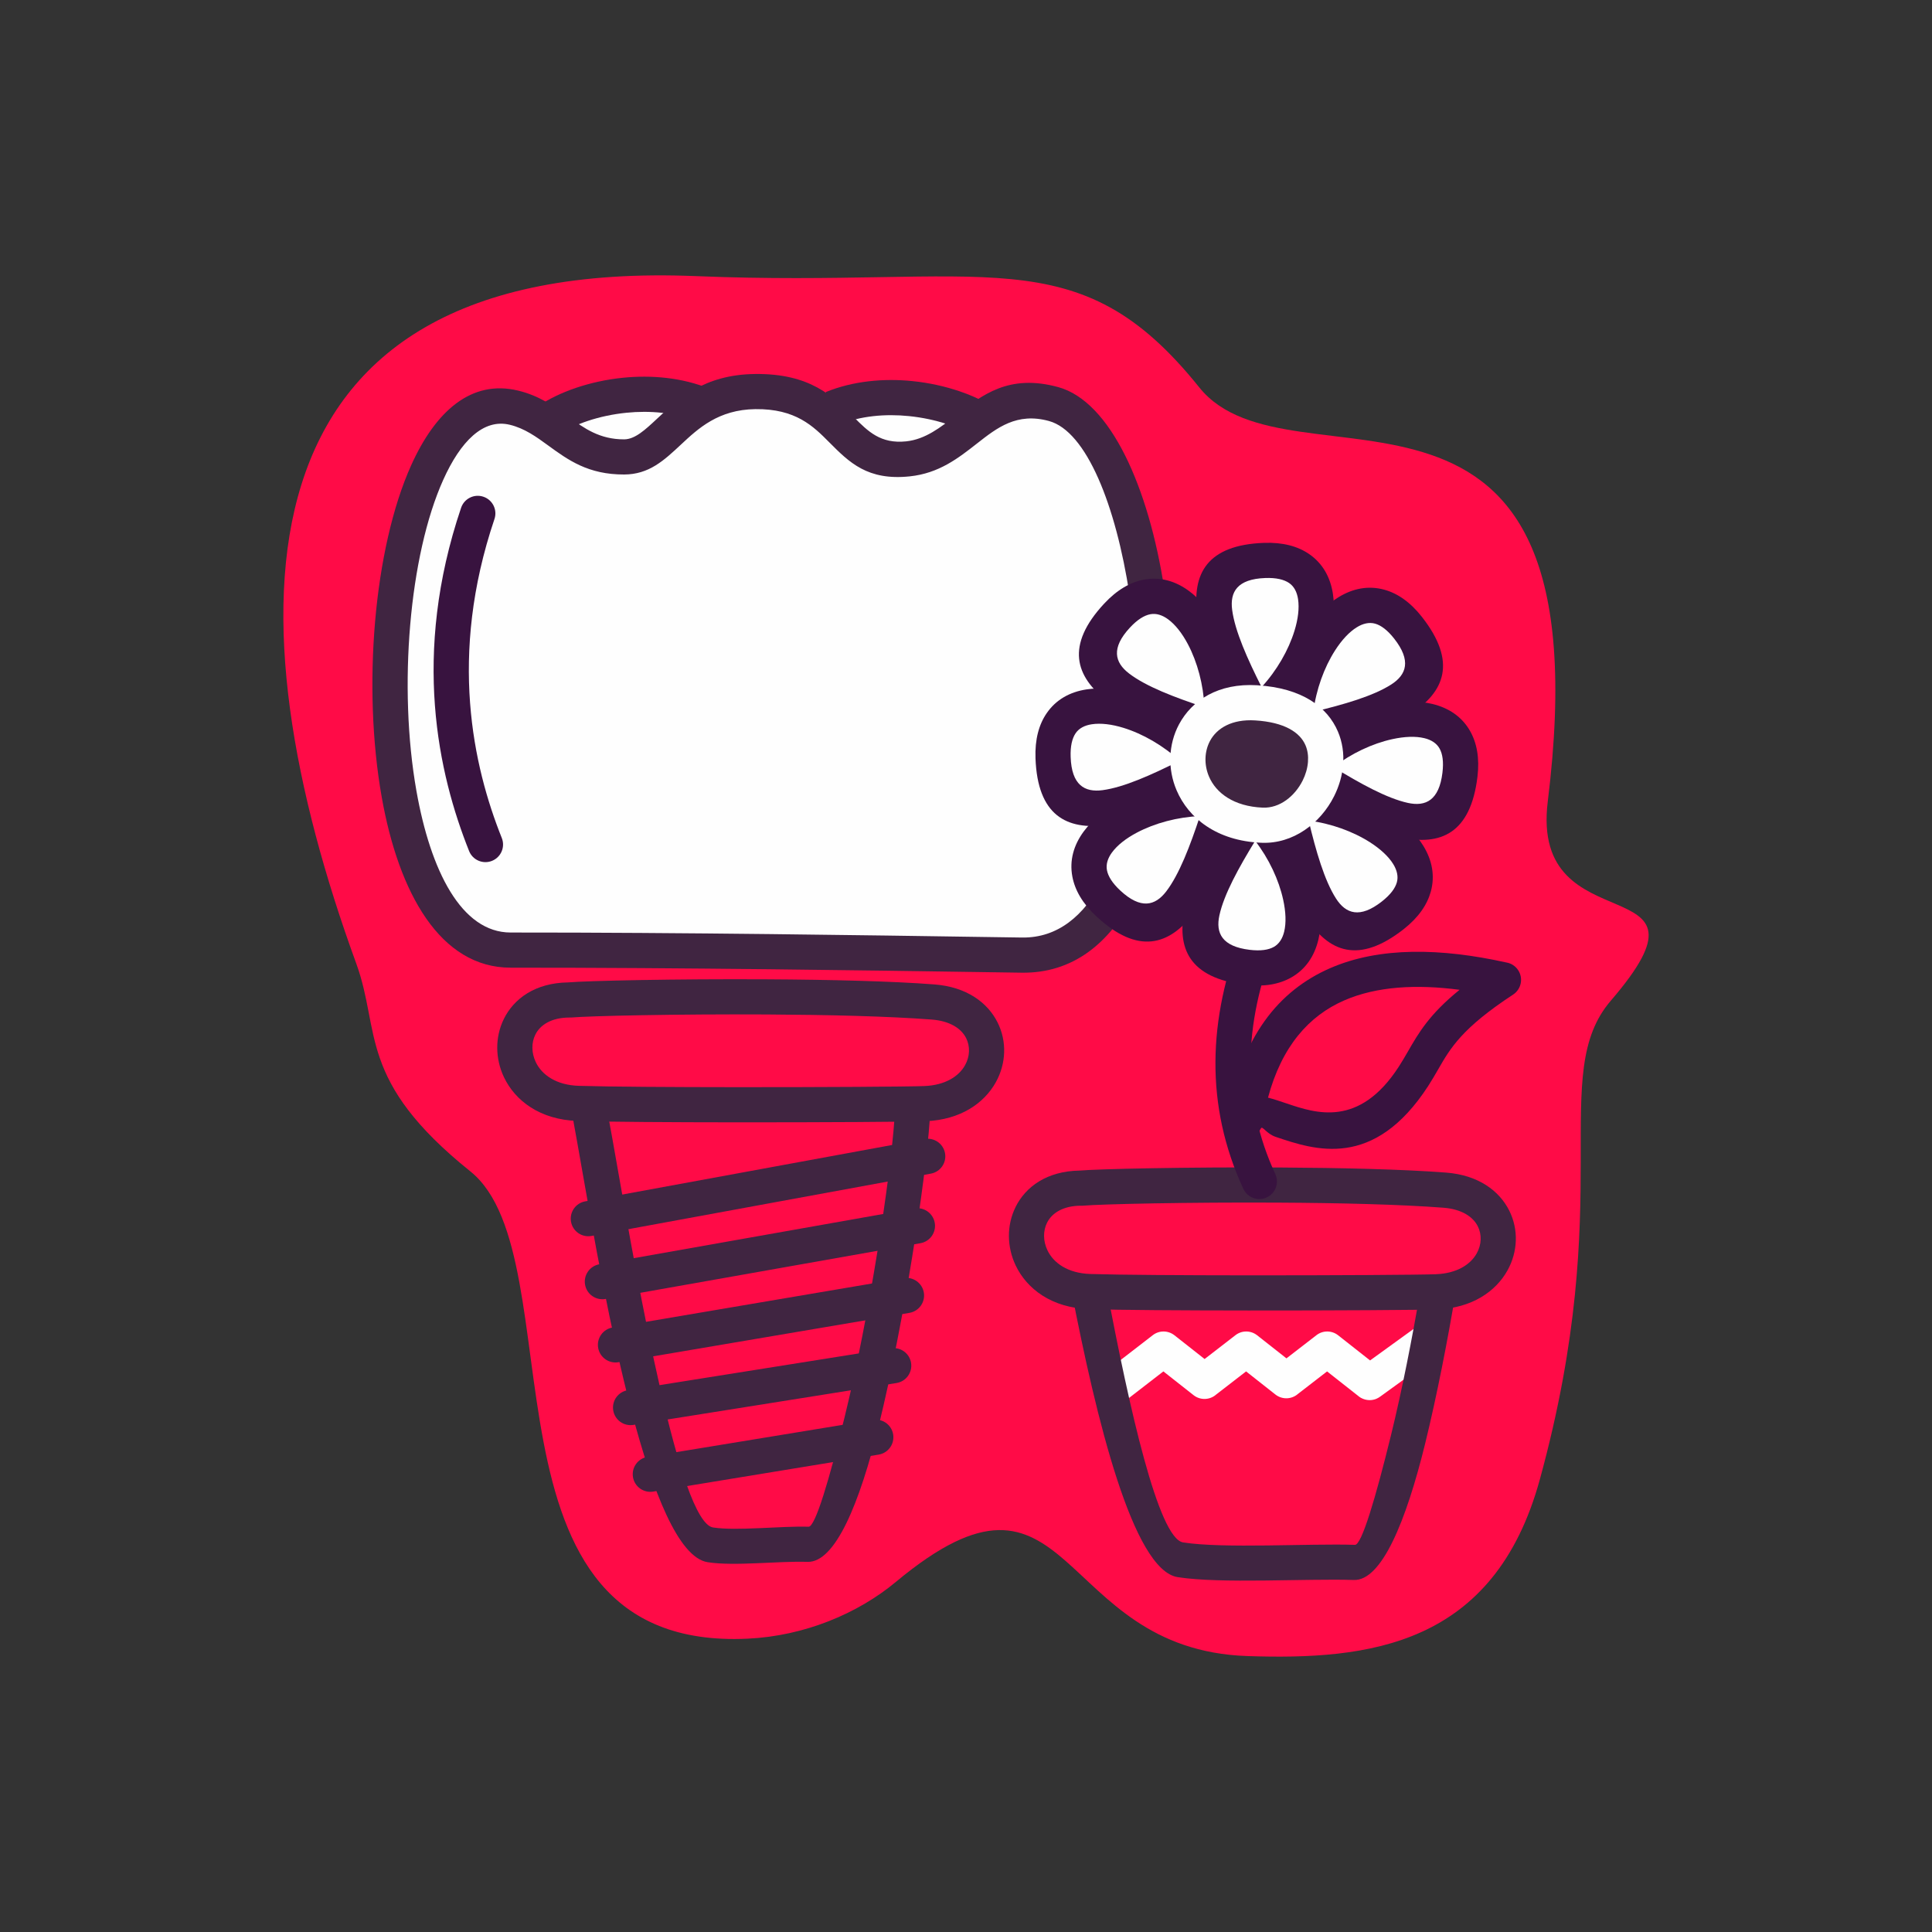 <?xml version="1.0" encoding="UTF-8"?>
<!DOCTYPE svg PUBLIC "-//W3C//DTD SVG 1.1//EN" "http://www.w3.org/Graphics/SVG/1.1/DTD/svg11.dtd">
<!-- Creator: CorelDRAW -->
<svg xmlns="http://www.w3.org/2000/svg" xml:space="preserve" width="150px" height="150px" version="1.1" style="shape-rendering:geometricPrecision; text-rendering:geometricPrecision; image-rendering:optimizeQuality; fill-rule:evenodd; clip-rule:evenodd"
viewBox="0 0 150 150"
 xmlns:xlink="http://www.w3.org/1999/xlink"
 xmlns:xodm="http://www.corel.com/coreldraw/odm/2003">
 <rect x="0" y="0" width="150" height="150" fill="#333333" stroke="none"/>
 <defs>
  <style type="text/css">
   <![CDATA[
    .fil1 {fill:#FEFEFE}
    .fil5 {fill:#402541}
    .fil0 {fill:#FF0B47}
    .fil3 {fill:#FEFEFE;fill-rule:nonzero}
    .fil2 {fill:#402541;fill-rule:nonzero}
    .fil4 {fill:#38133F;fill-rule:nonzero}
   ]]>
  </style>
 </defs>
 <g id="Layer_x0020_1">
  <g id="_3111001649008">
   <path class="fil0" d="M27.659 74.806c1.919,5.263 0.049,9.066 8.864,16.144 8.34,6.696 -0.36,37.314 21.529,36.276 4.404,-0.208 8.546,-1.944 11.51,-4.412 13.791,-11.488 12.256,5.255 27.284,5.762 9.385,0.316 19.155,-0.752 22.708,-13.718 6.048,-22.066 0.576,-31.43 5.52,-37.178 9.186,-10.68 -6.319,-4.049 -4.906,-15.452 4.686,-37.812 -19.948,-23.281 -27.06,-32.154 -9.473,-11.818 -16.443,-7.705 -39.072,-8.636 -36.807,-1.513 -36.065,26.795 -26.377,53.368z"/>
   <path class="fil1" d="M42.231 32.179c1.692,-1.372 7.386,-2.36 9.786,-2.117 8.379,0.848 4.644,12.002 -5.65,8.803 -2.181,-0.678 -5.257,-5.776 -4.136,-6.686z"/>
   <path class="fil1" d="M62.054 33.077c1.692,-1.372 7.386,-2.36 9.786,-2.117 8.379,0.848 4.644,12.002 -5.65,8.803 -2.181,-0.678 -5.257,-5.776 -4.136,-6.686z"/>
   <path class="fil1" d="M39.901 31.652c3.336,0.806 4.473,3.838 8.56,3.823 3.248,-0.011 4.238,-5.002 10.171,-5.074 7.119,-0.086 6.366,5.798 11.859,5.225 4.464,-0.466 5.867,-5.739 11.305,-4.256 9.381,2.557 12.43,42.993 -2.456,42.785 -6.323,-0.089 -24.164,-0.397 -39.69,-0.389 -13.548,0.007 -11.463,-44.946 0.251,-42.114z"/>
   <path class="fil2" d="M40.222 30.325c1.674,0.404 2.805,1.229 3.933,2.05 1.199,0.873 2.394,1.743 4.306,1.736 0.841,-0.003 1.636,-0.745 2.55,-1.599 1.685,-1.574 3.67,-3.428 7.605,-3.475 4.29,-0.052 6.075,1.74 7.701,3.375 1.074,1.078 2.053,2.062 4.035,1.855 1.487,-0.155 2.668,-1.081 3.837,-1.997 2.092,-1.639 4.155,-3.255 7.965,-2.217 4.073,1.111 7.036,7.793 8.247,15.704 0.627,4.092 0.813,8.543 0.462,12.697 -0.355,4.214 -1.27,8.154 -2.844,11.168 -1.903,3.643 -4.744,5.952 -8.695,5.897l-3.351 -0.05c-7.992,-0.119 -23.017,-0.345 -36.323,-0.339 -5.467,0.003 -8.693,-5.781 -10.015,-13.254 -0.752,-4.247 -0.904,-9.064 -0.514,-13.606 0.395,-4.578 1.346,-8.909 2.799,-12.139 1.9,-4.225 4.686,-6.68 8.302,-5.806zm2.328 4.254c-0.905,-0.659 -1.814,-1.321 -2.97,-1.6 -2.061,-0.498 -3.823,1.287 -5.167,4.275 -1.322,2.938 -2.194,6.953 -2.563,11.24 -0.372,4.325 -0.229,8.897 0.481,12.911 1.098,6.2 3.489,10.998 7.319,10.996 13.337,-0.007 28.363,0.22 36.355,0.34l3.351 0.049c2.766,0.039 4.817,-1.696 6.245,-4.43 1.39,-2.661 2.206,-6.243 2.534,-10.13 0.332,-3.945 0.155,-8.174 -0.441,-12.067 -1.06,-6.921 -3.333,-12.68 -6.257,-13.477 -2.488,-0.679 -4.018,0.52 -5.568,1.735 -1.477,1.158 -2.969,2.327 -5.239,2.564 -3.274,0.341 -4.693,-1.084 -6.249,-2.647 -1.239,-1.245 -2.598,-2.611 -5.733,-2.573 -2.871,0.035 -4.441,1.502 -5.774,2.748 -1.33,1.242 -2.485,2.32 -4.413,2.327 -2.793,0.009 -4.35,-1.123 -5.911,-2.261z"/>
   <path class="fil2" d="M44.219 79.001c-1.407,0.002 -2.283,0.571 -2.656,1.329 -0.156,0.313 -0.231,0.666 -0.228,1.027 0.002,0.365 0.091,0.744 0.262,1.105 0.467,0.983 1.58,1.787 3.342,1.842 2.323,0.071 7.252,0.101 12.27,0.104 6.553,0.004 13.273,-0.036 14.554,-0.087 1.623,-0.064 2.681,-0.751 3.164,-1.619 0.19,-0.341 0.293,-0.708 0.305,-1.069 0.012,-0.358 -0.06,-0.711 -0.219,-1.029 -0.372,-0.744 -1.25,-1.337 -2.674,-1.446 -3.38,-0.259 -8.132,-0.369 -12.768,-0.395 -7.008,-0.039 -13.81,0.113 -15.235,0.238l-0.117 0zm-5.106 0.12c0.787,-1.6 2.451,-2.809 4.988,-2.847 1.431,-0.127 8.335,-0.28 15.48,-0.24 4.754,0.026 9.592,0.137 12.961,0.396 2.506,0.192 4.137,1.407 4.911,2.955 0.367,0.734 0.535,1.534 0.508,2.333 -0.027,0.795 -0.245,1.588 -0.648,2.311 -0.907,1.629 -2.746,2.914 -5.443,3.021 -1.282,0.051 -8.051,0.091 -14.661,0.087 -5.061,-0.003 -10.023,-0.033 -12.345,-0.105 -2.945,-0.091 -4.872,-1.578 -5.739,-3.403 -0.339,-0.715 -0.513,-1.49 -0.519,-2.262 -0.005,-0.773 0.163,-1.542 0.507,-2.241l0 -0.005z"/>
   <path class="fil2" d="M69.446 86.874c0.054,-0.754 0.708,-1.321 1.461,-1.268 0.753,0.053 1.321,0.707 1.268,1.46 -0.331,4.683 -1.971,15.545 -3.942,23.585 -1.49,6.075 -3.388,10.681 -5.539,10.612 -2.315,-0.075 -5.668,0.353 -7.751,0.026 -4.531,-0.71 -7.989,-20.417 -9.756,-30.493 -0.279,-1.586 -0.518,-2.948 -0.659,-3.695 -0.138,-0.741 0.35,-1.455 1.092,-1.594 0.742,-0.139 1.456,0.35 1.594,1.092 0.219,1.162 0.426,2.341 0.669,3.727 1.654,9.426 4.888,27.86 7.477,28.266 1.828,0.287 5.307,-0.126 7.419,-0.058 0.52,0.017 1.611,-3.674 2.8,-8.525 1.934,-7.887 3.543,-18.542 3.867,-23.135z"/>
   <path class="fil2" d="M41.785 31.533c1.591,-1.093 4.006,-1.945 6.581,-2.205 2.226,-0.224 4.606,-0.013 6.725,0.856l-1.038 2.525c-1.671,-0.685 -3.595,-0.846 -5.419,-0.663 -2.118,0.213 -4.059,0.883 -5.297,1.734l-1.552 -2.247z"/>
   <path class="fil3" d="M87.117 108.956c-0.596,0.461 -1.454,0.351 -1.915,-0.246 -0.461,-0.596 -0.351,-1.454 0.246,-1.915l4.054 -3.133c0.505,-0.391 1.198,-0.371 1.679,0.007l2.345 1.845 2.396 -1.852c0.505,-0.391 1.198,-0.371 1.679,0.007l2.279 1.794 2.33 -1.801c0.505,-0.391 1.199,-0.371 1.679,0.007l2.484 1.955 3.848 -2.785c0.345,-0.25 0.769,-0.316 1.152,-0.214l0 2.756 -4.203 3.043c-0.093,0.071 -0.194,0.129 -0.299,0.173l-0.02 0.009 -0.012 0.004 -0.019 0.008 -0.012 0.004 -0.019 0.007 -0.013 0.004 -0.018 0.006 -0.014 0.005 -0.017 0.005 -0.015 0.004 -0.017 0.005 -0.016 0.004 -0.016 0.004 -0.016 0.004 -0.016 0.003 -0.003 0.001 -0.029 0.006 -0.017 0.003 -0.015 0.003 -0.018 0.003 -0.015 0.002 -0.018 0.002 -0.014 0.002 -0.018 0.002 -0.015 0.002 -0.018 0.001 -0.015 0.001 -0.018 0.002 -0.014 0 -0.019 0.001 -0.014 0.001 -0.019 0 -0.031 0 -0.002 0 -0.014 0 -0.019 -0.001c-0.205,-0.008 -0.41,-0.062 -0.598,-0.164l-0.021 -0.011 -0.008 -0.005 -0.022 -0.012 -0.006 -0.004 -0.023 -0.015 -0.024 -0.015 -0.006 -0.004 -0.003 -0.002 -0.025 -0.017 -0.003 -0.003 -0.025 -0.018 -0.002 -0.001 -0.027 -0.02 0 -0.001 -0.026 -0.021 -2.432 -1.915 -2.263 1.749c-0.486,0.426 -1.221,0.459 -1.747,0.046l-2.278 -1.795 -2.33 1.801c-0.485,0.425 -1.22,0.459 -1.746,0.045l-2.345 -1.846 -3.209 2.48z"/>
   <path class="fil2" d="M75.861 34.039c-1.238,-0.851 -3.179,-1.521 -5.297,-1.734 -1.824,-0.184 -3.748,-0.022 -5.419,0.663l-1.038 -2.525c2.119,-0.869 4.499,-1.08 6.724,-0.856 2.576,0.259 4.991,1.111 6.582,2.204l-1.552 2.248z"/>
   <path class="fil2" d="M83.944 93.61c-1.406,0.002 -2.282,0.572 -2.655,1.329 -0.156,0.313 -0.231,0.666 -0.228,1.027 0.002,0.365 0.09,0.744 0.262,1.105 0.467,0.983 1.579,1.787 3.342,1.842 2.323,0.071 7.252,0.101 12.27,0.104 6.553,0.004 13.273,-0.036 14.554,-0.087 1.623,-0.064 2.681,-0.751 3.164,-1.618 0.19,-0.341 0.293,-0.709 0.305,-1.07 0.012,-0.358 -0.06,-0.711 -0.219,-1.028 -0.373,-0.745 -1.25,-1.338 -2.674,-1.447 -3.381,-0.259 -8.132,-0.37 -12.768,-0.395 -7.008,-0.039 -13.81,0.113 -15.235,0.238l-0.118 0zm-5.105 0.12c0.787,-1.6 2.451,-2.809 4.988,-2.847 1.431,-0.127 8.335,-0.279 15.48,-0.24 4.754,0.027 9.592,0.137 12.961,0.396 2.506,0.192 4.137,1.407 4.911,2.955 0.367,0.734 0.535,1.535 0.508,2.333 -0.027,0.795 -0.245,1.588 -0.648,2.311 -0.907,1.629 -2.746,2.914 -5.443,3.021 -1.282,0.051 -8.051,0.091 -14.661,0.087 -5.061,-0.003 -10.023,-0.033 -12.345,-0.105 -2.945,-0.091 -4.872,-1.578 -5.739,-3.403 -0.339,-0.715 -0.513,-1.49 -0.519,-2.261 -0.005,-0.774 0.163,-1.542 0.507,-2.241l0 -0.006z"/>
   <path class="fil2" d="M113.053 100.142c-0.669,3.989 -1.5,8.246 -2.399,11.916 -1.49,6.075 -3.388,10.681 -5.54,10.611 -3.708,-0.119 -10.32,0.306 -13.676,-0.22 -3.483,-0.547 -6.331,-12.315 -8.265,-22.307l2.768 0c1.722,9.101 3.995,19.309 5.914,19.61 3.161,0.495 9.785,0.074 13.345,0.189 0.52,0.017 1.611,-3.675 2.8,-8.525 0.852,-3.473 1.64,-7.482 2.284,-11.274l2.769 0z"/>
   <path class="fil4" d="M96.474 72.278c0.278,-0.7 1.071,-1.043 1.771,-0.765 0.7,0.278 1.043,1.071 0.765,1.771 -1.237,3.119 -1.897,6.176 -1.914,9.16 -0.017,2.958 0.601,5.864 1.92,8.712 0.316,0.685 0.016,1.497 -0.669,1.813 -0.685,0.316 -1.498,0.017 -1.814,-0.669 -1.487,-3.213 -2.185,-6.505 -2.166,-9.867 0.019,-3.335 0.746,-6.722 2.107,-10.155z"/>
   <path class="fil1" d="M97.553 55.566c-2.901,-5.592 -5.954,-11.813 0.632,-12.053 6.566,-0.24 4.12,8.347 -0.632,12.053z"/>
   <path class="fil4" d="M96.339 56.192c-1.504,-2.897 -3.048,-5.967 -3.381,-8.483 -0.419,-3.164 0.758,-5.4 5.178,-5.561 1.472,-0.053 2.624,0.267 3.492,0.86 1.07,0.73 1.662,1.815 1.859,3.096 0.171,1.113 0.024,2.382 -0.372,3.67 -0.767,2.494 -2.522,5.152 -4.722,6.868 -0.594,0.464 -1.452,0.358 -1.915,-0.236 -0.054,-0.068 -0.1,-0.14 -0.139,-0.214zm-0.674 -8.836c0.218,1.649 1.187,3.807 2.285,5.989 1.176,-1.278 2.09,-2.862 2.554,-4.373 0.277,-0.9 0.385,-1.754 0.276,-2.462 -0.083,-0.541 -0.305,-0.98 -0.693,-1.245 -0.401,-0.273 -1.007,-0.419 -1.854,-0.388 -2.165,0.079 -2.754,1.074 -2.568,2.479z"/>
   <path class="fil1" d="M97.24 63.038c-3.359,5.33 -6.922,11.274 -0.379,12.064 6.523,0.788 4.804,-7.972 0.379,-12.064z"/>
   <path class="fil4" d="M97.45 65.284c-1.274,2.078 -2.418,4.145 -2.775,5.778 -0.303,1.382 0.2,2.423 2.346,2.682 0.848,0.102 1.463,0.009 1.881,-0.227 0.413,-0.234 0.673,-0.653 0.801,-1.185 0.165,-0.685 0.127,-1.545 -0.077,-2.477 -0.337,-1.546 -1.114,-3.2 -2.176,-4.571zm-5.45 5.2c0.54,-2.471 2.34,-5.406 4.084,-8.173l0.002 0.001c0.044,-0.07 0.095,-0.137 0.153,-0.199 0.511,-0.553 1.374,-0.586 1.926,-0.075 2.053,1.898 3.58,4.692 4.136,7.239 0.285,1.306 0.322,2.581 0.055,3.687 -0.303,1.261 -0.982,2.293 -2.106,2.928 -0.918,0.52 -2.093,0.745 -3.55,0.57 -4.396,-0.531 -5.383,-2.859 -4.7,-5.978z"/>
   <path class="fil1" d="M93.814 59.46c-5.592,2.901 -11.814,5.954 -12.054,-0.632 -0.239,-6.566 8.347,-4.12 12.054,0.632z"/>
   <path class="fil4" d="M94.439 60.673c-2.897,1.504 -5.966,3.048 -8.483,3.382 -3.163,0.419 -5.4,-0.758 -5.56,-5.179 -0.054,-1.472 0.267,-2.624 0.86,-3.491 0.73,-1.071 1.815,-1.663 3.096,-1.859 1.113,-0.171 2.381,-0.025 3.67,0.372 2.494,0.767 5.151,2.522 6.867,4.722 0.464,0.593 0.359,1.451 -0.235,1.915 -0.069,0.053 -0.141,0.099 -0.215,0.138zm-8.835 0.675c1.649,-0.219 3.807,-1.187 5.988,-2.285 -1.278,-1.176 -2.862,-2.09 -4.372,-2.555 -0.9,-0.277 -1.754,-0.384 -2.462,-0.275 -0.541,0.083 -0.98,0.304 -1.245,0.692 -0.274,0.401 -0.419,1.008 -0.388,1.855 0.078,2.164 1.074,2.754 2.479,2.568z"/>
   <path class="fil1" d="M101.286 59.773c5.329,3.358 11.274,6.921 12.064,0.379 0.788,-6.523 -7.973,-4.805 -12.064,-0.379z"/>
   <path class="fil4" d="M103.532 59.563c2.078,1.273 4.144,2.417 5.777,2.775 1.383,0.302 2.423,-0.201 2.682,-2.347 0.102,-0.847 0.01,-1.463 -0.227,-1.881 -0.233,-0.413 -0.653,-0.673 -1.184,-0.8 -0.685,-0.165 -1.546,-0.127 -2.478,0.077 -1.545,0.336 -3.2,1.113 -4.57,2.176zm5.199 5.449c-2.47,-0.54 -5.405,-2.34 -8.173,-4.084l0.001 -0.002c-0.069,-0.044 -0.136,-0.095 -0.199,-0.153 -0.552,-0.511 -0.586,-1.374 -0.075,-1.926 1.898,-2.053 4.693,-3.58 7.239,-4.135 1.307,-0.285 2.581,-0.322 3.688,-0.056 1.26,0.304 2.292,0.983 2.928,2.106 0.52,0.918 0.745,2.093 0.569,3.55 -0.531,4.396 -2.859,5.383 -5.978,4.7z"/>
   <path class="fil1" d="M94.805 56.765c-6.006,-1.903 -12.564,-4.144 -8.077,-8.97 4.474,-4.812 8.816,2.988 8.077,8.97z"/>
   <path class="fil4" d="M94.361 58.06c-3.104,-0.984 -6.351,-2.06 -8.359,-3.598 -2.537,-1.943 -3.287,-4.358 -0.274,-7.598 1.001,-1.078 2.045,-1.666 3.08,-1.861 1.27,-0.24 2.453,0.108 3.496,0.874 0.915,0.67 1.711,1.672 2.341,2.862 1.221,2.307 1.86,5.426 1.518,8.192 -0.091,0.75 -0.774,1.284 -1.524,1.192 -0.097,-0.012 -0.19,-0.033 -0.278,-0.063zm-6.7 -5.77c1.321,1.012 3.531,1.852 5.849,2.619 -0.072,-1.736 -0.545,-3.502 -1.283,-4.896 -0.442,-0.835 -0.967,-1.513 -1.538,-1.932 -0.443,-0.325 -0.914,-0.48 -1.378,-0.392 -0.474,0.089 -1.005,0.415 -1.583,1.037 -1.474,1.586 -1.189,2.705 -0.067,3.564z"/>
   <path class="fil1" d="M99.867 62.269c1.393,6.144 3.078,12.867 8.262,8.799 5.17,-4.055 -2.24,-9.035 -8.262,-8.799z"/>
   <path class="fil4" d="M101.603 63.711c0.569,2.371 1.222,4.642 2.124,6.049 0.762,1.19 1.854,1.569 3.557,0.233 0.67,-0.526 1.04,-1.027 1.168,-1.491 0.126,-0.454 0.011,-0.935 -0.276,-1.405 -0.369,-0.603 -1.002,-1.183 -1.799,-1.695 -1.33,-0.853 -3.051,-1.474 -4.774,-1.691zm-0.177 7.525c-1.364,-2.128 -2.167,-5.471 -2.89,-8.659 -0.019,-0.081 -0.03,-0.167 -0.034,-0.254 -0.029,-0.753 0.558,-1.388 1.311,-1.418 2.789,-0.109 5.845,0.788 8.041,2.197 1.131,0.726 2.061,1.603 2.654,2.571 0.675,1.103 0.922,2.311 0.577,3.557 -0.282,1.017 -0.954,2.007 -2.11,2.914 -3.482,2.731 -5.826,1.782 -7.549,-0.908z"/>
   <path class="fil1" d="M100.524 57.004c6.144,-1.393 12.867,-3.077 8.799,-8.262 -4.056,-5.17 -9.035,2.24 -8.799,8.262z"/>
   <path class="fil4" d="M101.966 55.268c2.37,-0.569 4.641,-1.222 6.049,-2.124 1.19,-0.763 1.568,-1.854 0.232,-3.557 -0.526,-0.67 -1.027,-1.04 -1.49,-1.168 -0.454,-0.126 -0.936,-0.011 -1.406,0.277 -0.603,0.369 -1.183,1.001 -1.694,1.798 -0.854,1.33 -1.474,3.051 -1.691,4.774zm7.525 0.177c-2.128,1.364 -5.471,2.167 -8.659,2.89 -0.082,0.019 -0.167,0.03 -0.254,0.034 -0.754,0.029 -1.389,-0.558 -1.418,-1.311 -0.11,-2.789 0.787,-5.845 2.197,-8.041 0.725,-1.13 1.602,-2.061 2.571,-2.654 1.102,-0.674 2.31,-0.922 3.557,-0.576 1.016,0.281 2.006,0.954 2.913,2.11 2.732,3.481 1.782,5.825 -0.907,7.548z"/>
   <path class="fil1" d="M95.019 62.066c-1.902,6.006 -4.143,12.564 -8.97,8.077 -4.812,-4.474 2.989,-8.816 8.97,-8.077z"/>
   <path class="fil4" d="M96.315 62.51c-0.984,3.104 -2.061,6.352 -3.598,8.359 -1.943,2.536 -4.359,3.287 -7.599,0.274 -1.077,-1.001 -1.665,-2.044 -1.86,-3.08 -0.24,-1.27 0.108,-2.453 0.873,-3.496 0.671,-0.914 1.672,-1.71 2.862,-2.34 2.308,-1.222 5.427,-1.861 8.192,-1.52 0.751,0.092 1.285,0.775 1.193,1.525 -0.012,0.097 -0.033,0.19 -0.063,0.278zm-5.77 6.7c1.012,-1.321 1.852,-3.531 2.619,-5.849 -1.737,0.072 -3.502,0.545 -4.897,1.284 -0.835,0.441 -1.513,0.967 -1.932,1.538 -0.325,0.443 -0.479,0.913 -0.392,1.377 0.09,0.474 0.416,1.004 1.037,1.582 1.586,1.475 2.705,1.19 3.565,0.068z"/>
   <path class="fil5" d="M97.985 64.069c4.976,0.212 8.222,-8.974 -0.458,-9.502 -7.041,-0.428 -7.241,9.174 0.458,9.502z"/>
   <path class="fil3" d="M98.038 62.705c1.32,0.056 2.491,-0.89 3.099,-2.101 0.229,-0.456 0.374,-0.951 0.413,-1.444 0.036,-0.455 -0.021,-0.901 -0.192,-1.299 -0.425,-0.993 -1.619,-1.79 -3.911,-1.929 -1.802,-0.11 -2.974,0.602 -3.503,1.594 -0.216,0.407 -0.334,0.865 -0.349,1.335 -0.016,0.479 0.074,0.972 0.274,1.437 0.539,1.26 1.908,2.311 4.169,2.407zm5.539 -0.882c-1.049,2.09 -3.171,3.716 -5.646,3.61 -3.483,-0.148 -5.66,-1.924 -6.577,-4.066 -0.356,-0.83 -0.517,-1.718 -0.488,-2.592 0.029,-0.883 0.254,-1.751 0.67,-2.532 0.998,-1.872 3.047,-3.224 6.071,-3.04 3.513,0.213 5.459,1.706 6.266,3.588 0.353,0.825 0.475,1.708 0.406,2.583 -0.066,0.835 -0.313,1.674 -0.702,2.449z"/>
   <path class="fil4" d="M98.447 85.221c0.452,0.115 0.94,0.279 1.463,0.456 2.238,0.755 5.608,1.892 8.682,-2.845 0.273,-0.421 0.493,-0.803 0.711,-1.181 0.849,-1.474 1.667,-2.896 4.018,-4.803 -3.345,-0.439 -6.437,-0.274 -8.957,0.824 -2.734,1.192 -4.843,3.554 -5.917,7.549zm0.596 3.045c-0.723,-0.244 -1.03,-0.885 -1.145,-0.661 -0.258,0.526 -0.838,0.845 -1.446,0.746 -0.745,-0.121 -1.25,-0.823 -1.129,-1.567 1.028,-6.279 3.948,-9.872 7.95,-11.616 3.855,-1.68 8.645,-1.556 13.651,-0.447 0.374,0.055 0.724,0.264 0.947,0.605 0.414,0.632 0.236,1.48 -0.395,1.894 -3.975,2.605 -4.87,4.16 -5.808,5.79 -0.25,0.434 -0.503,0.872 -0.786,1.309 -4.228,6.516 -8.801,4.972 -11.839,3.947z"/>
   <path class="fil2" d="M45.924 95.959c-0.742,0.136 -1.453,-0.355 -1.589,-1.096 -0.136,-0.742 0.355,-1.454 1.096,-1.589l26.351 -4.84c0.742,-0.136 1.453,0.355 1.589,1.097 0.136,0.742 -0.355,1.453 -1.097,1.589l-26.35 4.839z"/>
   <path class="fil2" d="M47.008 100.853c-0.745,0.13 -1.454,-0.368 -1.584,-1.113 -0.13,-0.744 0.369,-1.454 1.113,-1.583l24.454 -4.332c0.744,-0.13 1.453,0.369 1.583,1.113 0.13,0.745 -0.368,1.454 -1.113,1.584l-24.453 4.331z"/>
   <path class="fil2" d="M48.012 105.763c-0.744,0.124 -1.449,-0.38 -1.573,-1.124 -0.124,-0.744 0.379,-1.449 1.124,-1.573l22.591 -3.832c0.744,-0.124 1.449,0.38 1.573,1.124 0.123,0.744 -0.38,1.449 -1.124,1.573l-22.591 3.832z"/>
   <path class="fil2" d="M49.172 110.631c-0.744,0.118 -1.444,-0.39 -1.562,-1.134 -0.118,-0.745 0.39,-1.445 1.134,-1.563l20.429 -3.252c0.744,-0.118 1.444,0.389 1.563,1.134 0.117,0.744 -0.39,1.444 -1.135,1.562l-20.429 3.253z"/>
   <path class="fil2" d="M50.71 115.808c-0.744,0.12 -1.446,-0.385 -1.567,-1.129 -0.121,-0.745 0.385,-1.447 1.129,-1.568l17.506 -2.872c0.744,-0.121 1.446,0.385 1.567,1.129 0.121,0.744 -0.385,1.447 -1.129,1.568l-17.506 2.872z"/>
   <path class="fil4" d="M35.8 39.423c0.242,-0.715 1.018,-1.099 1.733,-0.856 0.715,0.242 1.099,1.018 0.856,1.733 -1.792,5.301 -2.206,10.101 -1.893,14.27 0.312,4.171 1.351,7.711 2.463,10.491 0.28,0.7 -0.06,1.496 -0.76,1.776 -0.7,0.281 -1.496,-0.059 -1.777,-0.759 -1.199,-2.999 -2.318,-6.815 -2.655,-11.304 -0.337,-4.491 0.107,-9.657 2.033,-15.351z"/>
  </g>
 </g>
</svg>
